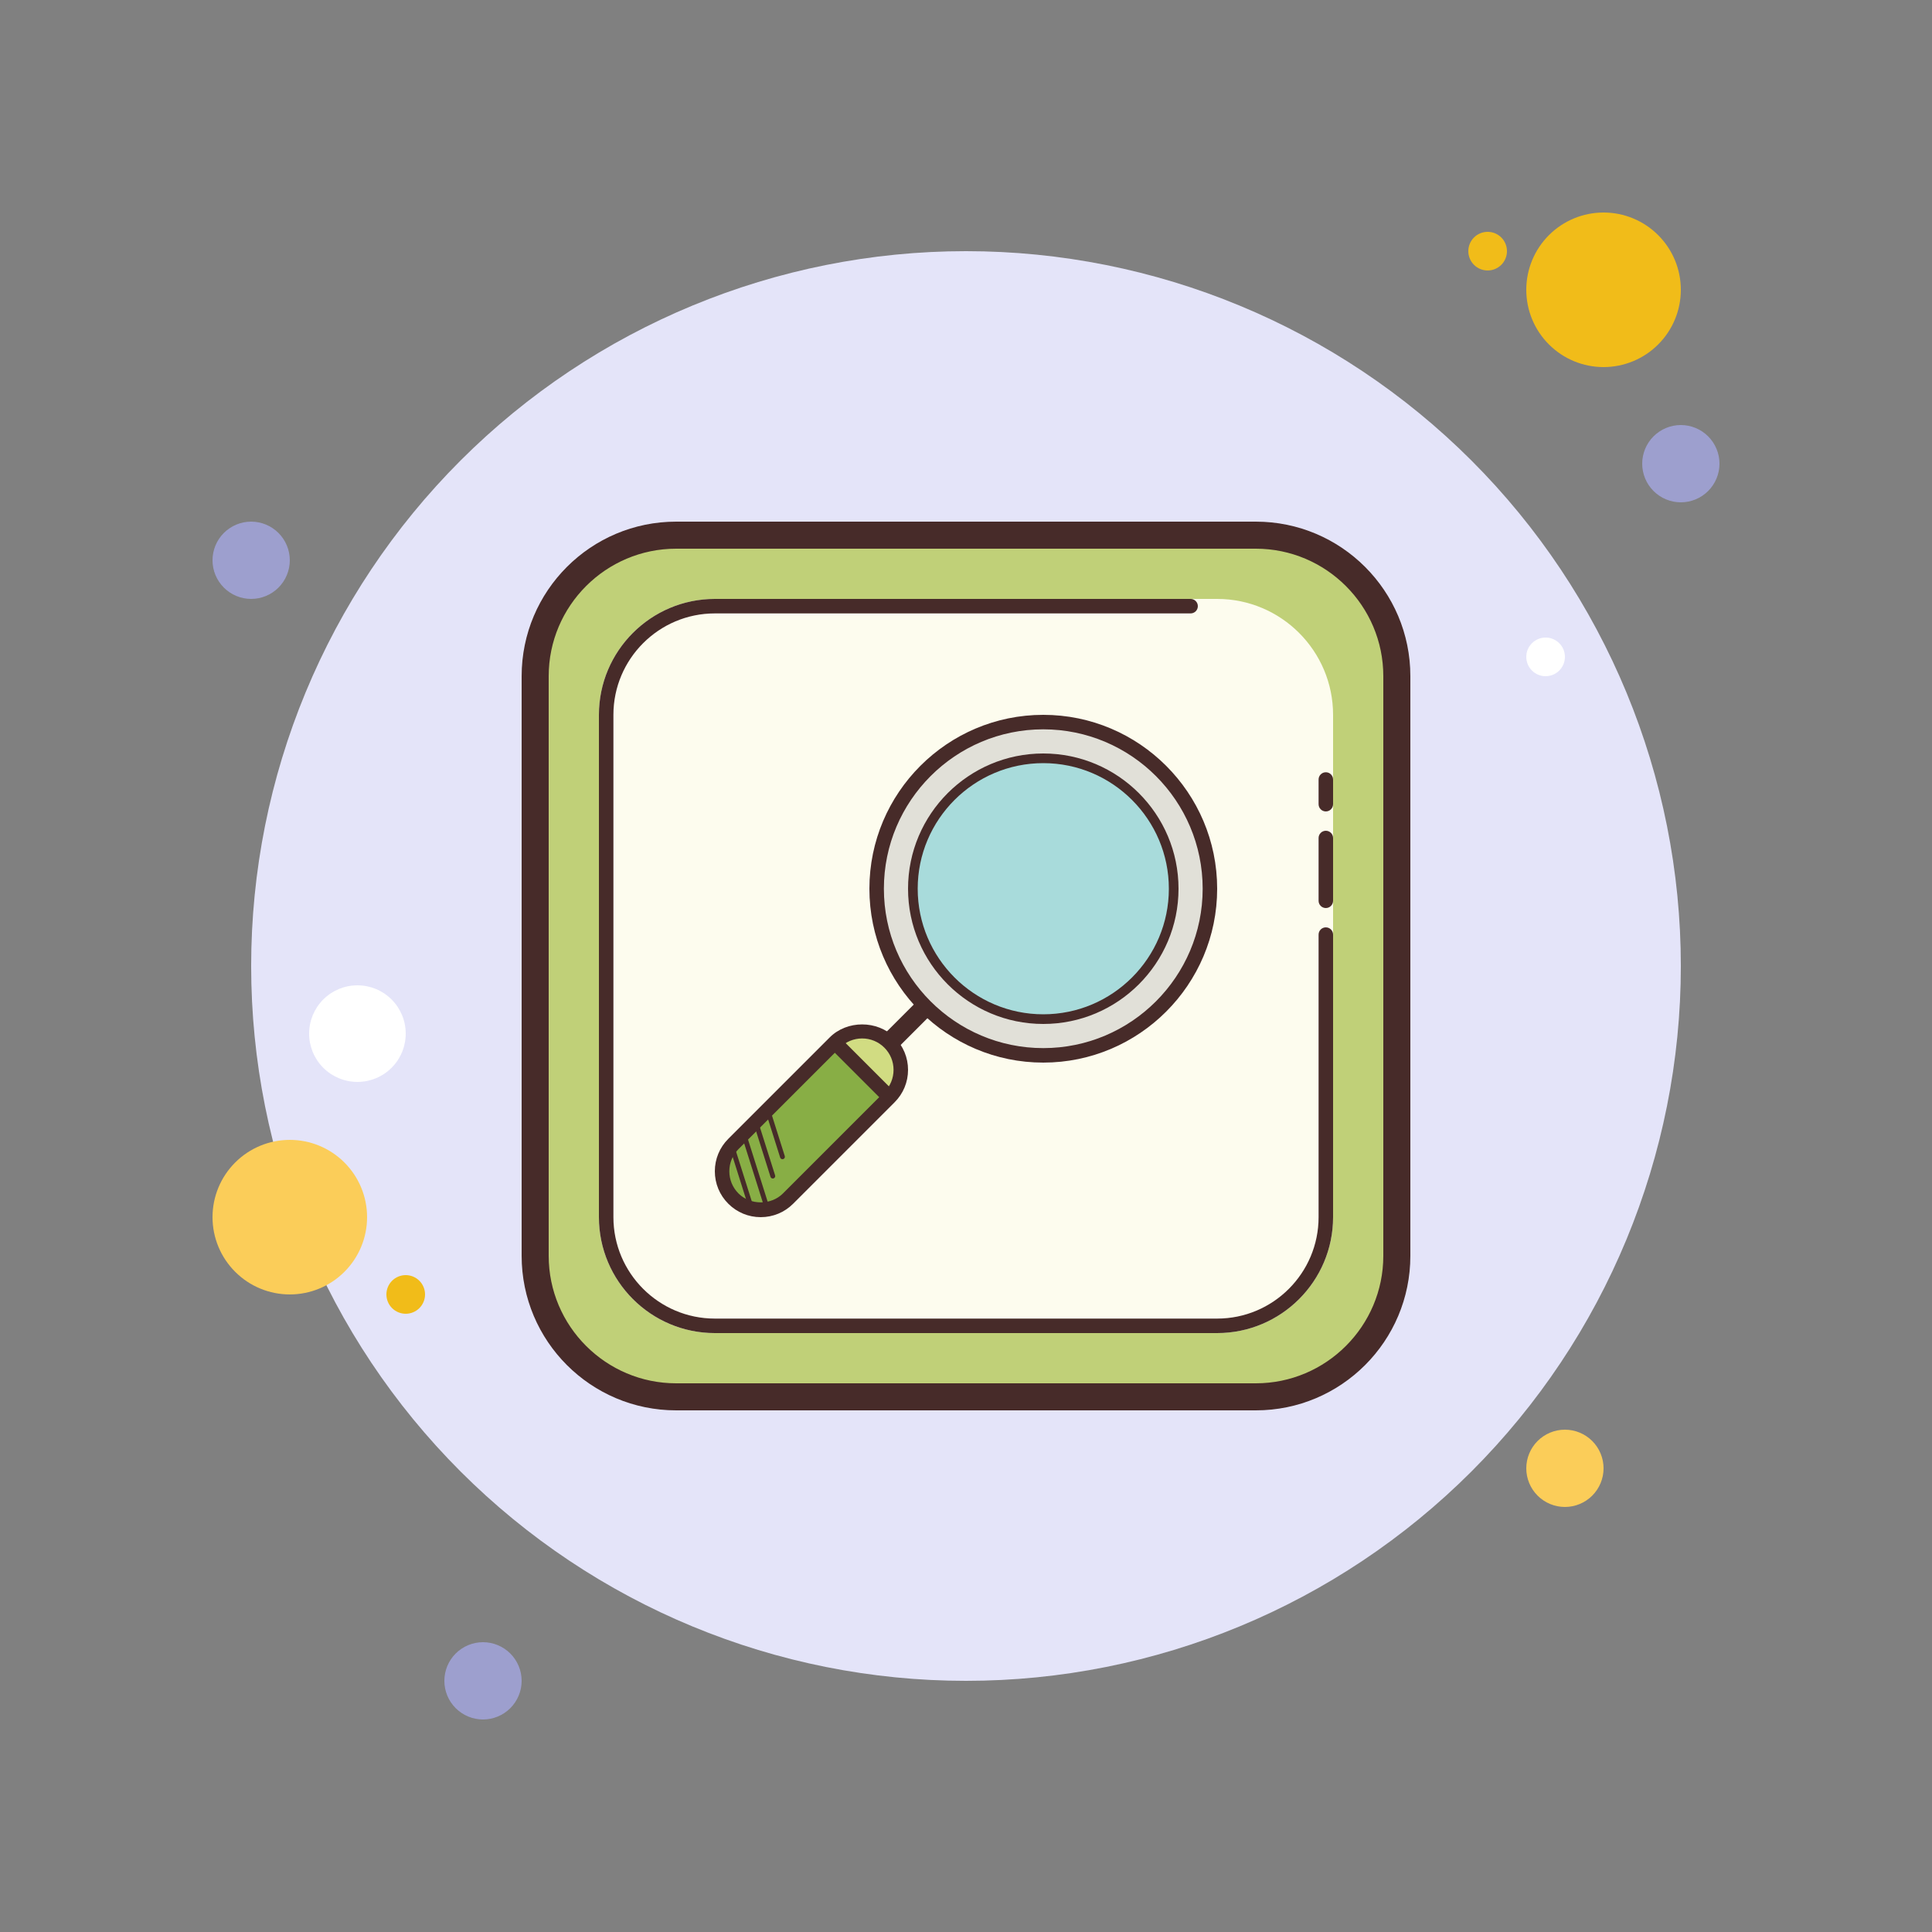 <svg width="100" height="100" viewBox="0 0 100 100" fill="none" xmlns="http://www.w3.org/2000/svg">
<rect x="0" y="0" width="100" height="100" fill="#808080" stroke="none"/>
<path d="M13 27C12.47 27 11.961 27.211 11.586 27.586C11.211 27.961 11 28.47 11 29C11 29.53 11.211 30.039 11.586 30.414C11.961 30.789 12.47 31 13 31C13.53 31 14.039 30.789 14.414 30.414C14.789 30.039 15 29.53 15 29C15 28.47 14.789 27.961 14.414 27.586C14.039 27.211 13.53 27 13 27Z" fill="#9D9FCE"/>
<path d="M77 12C76.735 12 76.48 12.105 76.293 12.293C76.105 12.48 76 12.735 76 13C76 13.265 76.105 13.52 76.293 13.707C76.48 13.895 76.735 14 77 14C77.265 14 77.52 13.895 77.707 13.707C77.895 13.52 78 13.265 78 13C78 12.735 77.895 12.48 77.707 12.293C77.52 12.105 77.265 12 77 12Z" fill="#F1BC19"/>
<path d="M50 13C40.187 13 30.776 16.898 23.837 23.837C16.898 30.776 13 40.187 13 50C13 59.813 16.898 69.224 23.837 76.163C30.776 83.102 40.187 87 50 87C59.813 87 69.224 83.102 76.163 76.163C83.102 69.224 87 59.813 87 50C87 40.187 83.102 30.776 76.163 23.837C69.224 16.898 59.813 13 50 13Z" fill="#E4E4F9"/>
<path d="M83 11C81.939 11 80.922 11.421 80.172 12.172C79.421 12.922 79 13.939 79 15C79 16.061 79.421 17.078 80.172 17.828C80.922 18.579 81.939 19 83 19C84.061 19 85.078 18.579 85.828 17.828C86.579 17.078 87 16.061 87 15C87 13.939 86.579 12.922 85.828 12.172C85.078 11.421 84.061 11 83 11Z" fill="#F1BC19"/>
<path d="M87 22C86.47 22 85.961 22.211 85.586 22.586C85.211 22.961 85 23.47 85 24C85 24.53 85.211 25.039 85.586 25.414C85.961 25.789 86.47 26 87 26C87.53 26 88.039 25.789 88.414 25.414C88.789 25.039 89 24.53 89 24C89 23.47 88.789 22.961 88.414 22.586C88.039 22.211 87.53 22 87 22Z" fill="#9D9FCE"/>
<path d="M81 74C80.47 74 79.961 74.211 79.586 74.586C79.211 74.961 79 75.47 79 76C79 76.53 79.211 77.039 79.586 77.414C79.961 77.789 80.47 78 81 78C81.53 78 82.039 77.789 82.414 77.414C82.789 77.039 83 76.53 83 76C83 75.47 82.789 74.961 82.414 74.586C82.039 74.211 81.53 74 81 74ZM15 59C13.939 59 12.922 59.421 12.172 60.172C11.421 60.922 11 61.939 11 63C11 64.061 11.421 65.078 12.172 65.828C12.922 66.579 13.939 67 15 67C16.061 67 17.078 66.579 17.828 65.828C18.579 65.078 19 64.061 19 63C19 61.939 18.579 60.922 17.828 60.172C17.078 59.421 16.061 59 15 59Z" fill="#FBCD59"/>
<path d="M25 85C24.47 85 23.961 85.211 23.586 85.586C23.211 85.961 23 86.47 23 87C23 87.53 23.211 88.039 23.586 88.414C23.961 88.789 24.47 89 25 89C25.53 89 26.039 88.789 26.414 88.414C26.789 88.039 27 87.53 27 87C27 86.47 26.789 85.961 26.414 85.586C26.039 85.211 25.53 85 25 85Z" fill="#9D9FCE"/>
<path d="M18.5 51C17.837 51 17.201 51.263 16.732 51.732C16.263 52.201 16 52.837 16 53.5C16 54.163 16.263 54.799 16.732 55.268C17.201 55.737 17.837 56 18.5 56C19.163 56 19.799 55.737 20.268 55.268C20.737 54.799 21 54.163 21 53.5C21 52.837 20.737 52.201 20.268 51.732C19.799 51.263 19.163 51 18.5 51Z" fill="white"/>
<path d="M21 66C20.735 66 20.48 66.105 20.293 66.293C20.105 66.48 20 66.735 20 67C20 67.265 20.105 67.52 20.293 67.707C20.48 67.895 20.735 68 21 68C21.265 68 21.52 67.895 21.707 67.707C21.895 67.52 22 67.265 22 67C22 66.735 21.895 66.48 21.707 66.293C21.52 66.105 21.265 66 21 66Z" fill="#F1BC19"/>
<path d="M80 33C79.735 33 79.48 33.105 79.293 33.293C79.105 33.48 79 33.735 79 34C79 34.265 79.105 34.52 79.293 34.707C79.48 34.895 79.735 35 80 35C80.265 35 80.52 34.895 80.707 34.707C80.895 34.52 81 34.265 81 34C81 33.735 80.895 33.48 80.707 33.293C80.52 33.105 80.265 33 80 33Z" fill="white"/>
<path d="M65 28C68.86 28 72 31.14 72 35V65C72 68.86 68.86 72 65 72H35C31.14 72 28 68.86 28 65V35C28 31.14 31.14 28 35 28H65Z" fill="#C0D078"/>
<path d="M65 28.4C68.639 28.4 71.6 31.361 71.6 35V65C71.6 68.639 68.639 71.6 65 71.6H35C31.361 71.6 28.4 68.639 28.4 65V35C28.4 31.361 31.361 28.4 35 28.4H65ZM65 27H35C30.582 27 27 30.582 27 35V65C27 69.418 30.582 73 35 73H65C69.418 73 73 69.418 73 65V35C73 30.582 69.418 27 65 27Z" fill="#472B29"/>
<path d="M63 69H37C33.691 69 31 66.309 31 63V37C31 33.691 33.691 31 37 31H63C66.309 31 69 33.691 69 37V63C69 66.309 66.309 69 63 69Z" fill="#FDFCEE"/>
<path d="M63 69H37C33.691 69 31 66.309 31 63V37C31 33.691 33.691 31 37 31H61.625C61.832 31 62 31.168 62 31.375C62 31.582 61.832 31.75 61.625 31.75H37C34.105 31.75 31.75 34.105 31.75 37V63C31.75 65.895 34.105 68.25 37 68.25H63C65.895 68.25 68.25 65.895 68.25 63V48.375C68.25 48.168 68.418 48 68.625 48C68.832 48 69 48.168 69 48.375V63C69 66.309 66.309 69 63 69ZM68.625 42C68.418 42 68.25 41.832 68.25 41.625V40.347C68.25 40.14 68.418 39.972 68.625 39.972C68.832 39.972 69 40.14 69 40.347V41.625C69 41.832 68.832 42 68.625 42Z" fill="#472B29"/>
<path d="M68.625 47C68.418 47 68.25 46.832 68.25 46.625V43.375C68.25 43.168 68.418 43 68.625 43C68.832 43 69 43.168 69 43.375V46.625C69 46.832 68.832 47 68.625 47Z" fill="#472B29"/>
<path d="M54 37.375C51.712 37.375 49.519 38.284 47.901 39.901C46.284 41.519 45.375 43.712 45.375 46C45.375 48.288 46.284 50.481 47.901 52.099C49.519 53.716 51.712 54.625 54 54.625C56.288 54.625 58.481 53.716 60.099 52.099C61.716 50.481 62.625 48.288 62.625 46C62.625 43.712 61.716 41.519 60.099 39.901C58.481 38.284 56.288 37.375 54 37.375Z" fill="#E1E0D8"/>
<path d="M54 39.25C53.114 39.25 52.236 39.425 51.417 39.764C50.598 40.103 49.854 40.6 49.227 41.227C48.6 41.854 48.103 42.598 47.764 43.417C47.425 44.236 47.25 45.114 47.25 46C47.25 46.886 47.425 47.764 47.764 48.583C48.103 49.402 48.6 50.146 49.227 50.773C49.854 51.4 50.598 51.897 51.417 52.236C52.236 52.575 53.114 52.75 54 52.75C54.886 52.75 55.764 52.575 56.583 52.236C57.402 51.897 58.146 51.4 58.773 50.773C59.4 50.146 59.897 49.402 60.236 48.583C60.575 47.764 60.75 46.886 60.75 46C60.75 45.114 60.575 44.236 60.236 43.417C59.897 42.598 59.4 41.854 58.773 41.227C58.146 40.6 57.402 40.103 56.583 39.764C55.764 39.425 54.886 39.25 54 39.25Z" fill="#A8DBDB"/>
<path d="M46.039 53.961C45.258 53.18 43.992 53.18 43.211 53.961C42.648 54.524 38.525 58.647 37.961 59.211C37.18 59.992 37.18 61.258 37.961 62.039C38.742 62.82 40.008 62.82 40.789 62.039C41.353 61.475 45.476 57.352 46.039 56.789C46.82 56.008 46.82 54.742 46.039 53.961Z" fill="#88AE45"/>
<path d="M46.039 56.789C46.82 56.008 46.82 54.742 46.039 53.961C45.258 53.18 43.992 53.18 43.211 53.961L46.039 56.789Z" fill="#D1DC82"/>
<path d="M54 55C49.038 55 45 50.962 45 46C45 41.038 49.038 37 54 37C58.962 37 63 41.038 63 46C63 50.962 58.962 55 54 55ZM54 37.75C49.451 37.75 45.75 41.451 45.75 46C45.75 50.549 49.451 54.25 54 54.25C58.549 54.25 62.25 50.549 62.25 46C62.25 41.451 58.549 37.75 54 37.75Z" fill="#472B29"/>
<path d="M54 53C50.14 53 47 49.86 47 46C47 42.14 50.14 39 54 39C57.86 39 61 42.14 61 46C61 49.86 57.86 53 54 53ZM54 39.5C50.416 39.5 47.5 42.416 47.5 46C47.5 49.584 50.416 52.5 54 52.5C57.584 52.5 60.5 49.584 60.5 46C60.5 42.416 57.584 39.5 54 39.5Z" fill="#472B29"/>
<path d="M45.802 53.489L47.521 51.771L48.228 52.478L46.51 54.196L45.802 53.489Z" fill="#472B29"/>
<path d="M39.375 63C38.741 63 38.144 62.753 37.696 62.304C37.247 61.856 37 61.259 37 60.625C37 59.991 37.247 59.394 37.696 58.946L42.946 53.696C43.842 52.799 45.407 52.799 46.304 53.696C46.753 54.145 47 54.741 47 55.375C47 56.009 46.753 56.606 46.304 57.054L41.054 62.304C40.606 62.753 40.009 63 39.375 63ZM44.625 53.75C44.191 53.75 43.783 53.919 43.476 54.226L38.226 59.476C37.919 59.783 37.75 60.191 37.75 60.625C37.75 61.059 37.919 61.467 38.226 61.774C38.84 62.388 39.91 62.388 40.524 61.774L45.774 56.524C46.081 56.217 46.25 55.809 46.25 55.375C46.25 54.941 46.081 54.533 45.774 54.226C45.467 53.919 45.059 53.75 44.625 53.75Z" fill="#472B29"/>
<path d="M43.047 54.328L43.577 53.797L46.303 56.524L45.773 57.054L43.047 54.328Z" fill="#472B29"/>
<path d="M40.5 60C40.447 60 40.397 59.966 40.381 59.913L39.631 57.538C39.61 57.472 39.647 57.402 39.713 57.381C39.781 57.362 39.849 57.397 39.87 57.463L40.62 59.838C40.641 59.904 40.604 59.974 40.538 59.995C40.525 59.998 40.512 60 40.5 60ZM40 61C39.947 61 39.897 60.966 39.881 60.913L38.938 57.927C38.917 57.861 38.954 57.791 39.02 57.77C39.088 57.75 39.157 57.786 39.177 57.852L40.12 60.838C40.141 60.904 40.104 60.974 40.038 60.995C40.025 60.998 40.012 61 40 61ZM39.696 62.622C39.643 62.622 39.593 62.588 39.577 62.535L38.319 58.55C38.298 58.484 38.335 58.414 38.401 58.393C38.47 58.372 38.537 58.41 38.558 58.475L39.816 62.46C39.837 62.526 39.8 62.596 39.734 62.617C39.721 62.62 39.708 62.622 39.696 62.622ZM38.921 62.75C38.868 62.75 38.818 62.716 38.802 62.663L37.687 59.132C37.666 59.066 37.703 58.996 37.769 58.975C37.839 58.956 37.906 58.992 37.926 59.057L39.041 62.588C39.062 62.654 39.025 62.724 38.959 62.745C38.946 62.748 38.933 62.75 38.921 62.75Z" fill="#472B29"/>
</svg>
